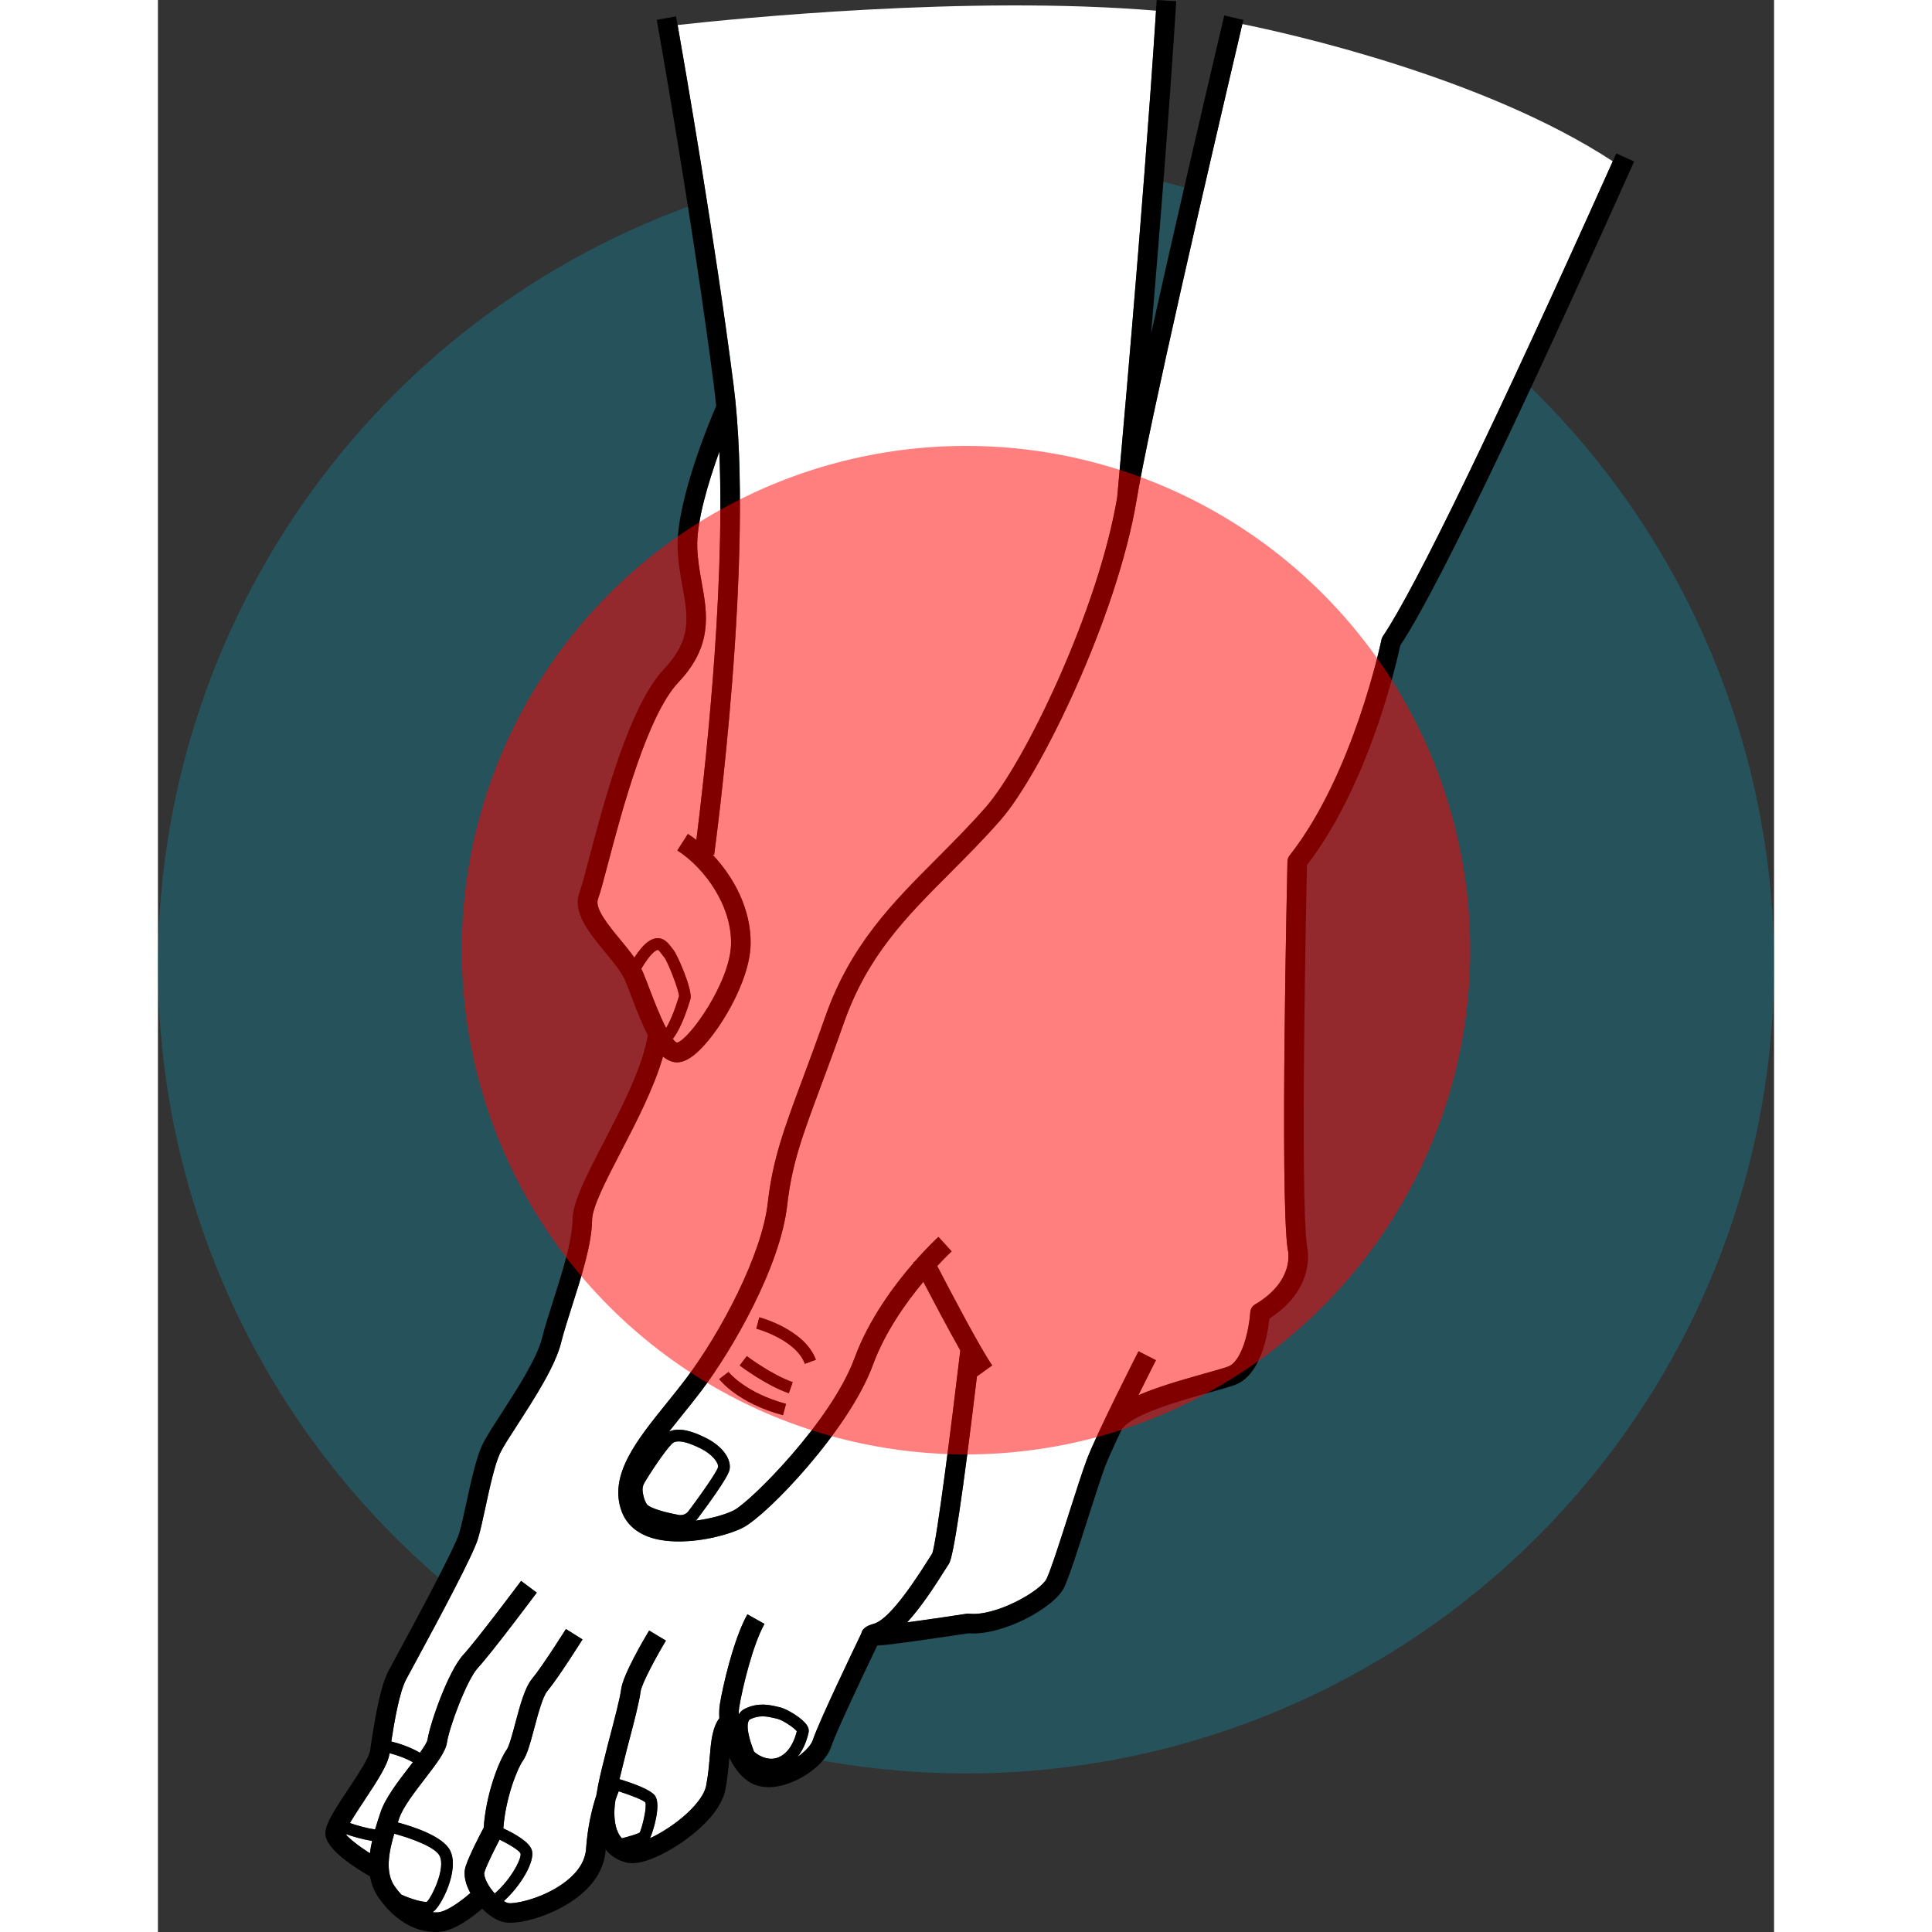 <svg id="Layer_1" height="512" viewBox="0 0 330 394.499" width="512" xmlns="http://www.w3.org/2000/svg"><rect x="0" y="0" width="330" height="394.499" fill="#333333" stroke="none"/><g><circle cx="165" cy="197.123" fill="#128097" opacity="0.4" r="165"/><g fill="#fff"><path d="m106.401 203.404c-.019-1.247-2.346-7.157-3.029-7.961-.179-.201-.352-.429-.524-.66-.728-.969-.739-.966-1.318-.573-.969.655-2.097 2.347-2.833 3.601.136.266.262.531.373.797.429 1.024.892 2.236 1.383 3.527.664 1.742 1.995 5.233 3.306 7.776.712-1.157 1.596-3.086 2.582-6.309z"/><path d="m110.123 111.792c.085 2.545.511 4.927.924 7.23 1.13 6.309 2.298 12.832-4.773 20.303-6.402 6.765-11.633 26.6-14.443 37.255-.889 3.37-1.53 5.805-1.982 6.997-.724 1.906 2.211 5.46 4.569 8.317 1.026 1.244 2.017 2.45 2.862 3.638.788-1.212 1.831-2.583 2.905-3.31 2.482-1.679 3.952.283 4.582 1.12.133.177.263.353.4.508.892 1.002 4.104 8.433 3.551 10.186l-.083.269c-1.125 3.676-2.285 6.256-3.515 7.83.32.402.623.685.894.769 2.508-.662 10.862-12.378 11.01-20.166.148-7.834-5.405-15.531-10.968-19.084l2.154-3.371c.575.367 1.152.787 1.728 1.23 1.299-10.167 5.962-49.411 4.693-79.285-2.192 6.074-4.685 14.241-4.508 19.565z"/><path d="m172.05 167.453c-3.442 3.925-6.904 7.396-10.253 10.752-9.071 9.094-16.905 16.948-21.731 30.648-1.79 5.081-3.34 9.249-4.707 12.928-3.813 10.257-5.914 15.907-6.862 24.283-1.438 12.717-11.293 29.677-17.565 37.973-1.276 1.688-2.624 3.356-3.927 4.971-.907 1.124-1.803 2.236-2.661 3.335 2.277-1.089 5.387.195 7.58 1.291 3.21 1.605 5.146 4.149 4.818 6.33-.069.46-.252 1.684-6.459 10.011-.144.193-.305.367-.473.531 3.218-.418 6.262-1.31 7.842-2.142 3.42-1.801 19.865-18.167 24.595-31.065 2.908-7.932 8.128-14.913 12.047-19.422-.026-.051-.047-.092-.059-.114l.286-.147c2.647-3.02 4.652-4.869 4.851-5.051l2.698 2.953c-.036.033-1.213 1.121-2.946 2.99 2.756 5.304 9.02 17.224 11.229 20.292l-3.118 2.246c-2.877 24.053-4.8 36.921-5.72 38.258-.158.231-.422.653-.771 1.211-2.431 3.876-5.095 7.861-7.768 10.762 3.557-.474 7.981-1.116 12.145-1.762.173-.026.348-.031.521-.012 5.504.589 14.652-4.689 15.815-7.129.895-1.88 2.892-8.117 4.652-13.62 1.38-4.311 2.683-8.383 3.537-10.662 1.998-5.329 10.229-21.484 10.578-22.169l3.562 1.816c-.036.072-1.636 3.213-3.592 7.163 3.627-1.587 8.286-2.969 13.364-4.391 1.996-.559 3.719-1.041 4.889-1.443 3.023-1.039 4.403-7.934 4.599-11.11.04-.661.406-1.261.976-1.599 8.202-4.865 6.752-10.935 6.686-11.191-.019-.076-.04-.175-.051-.253-1.544-11.473-.08-76.275-.017-79.028.01-.434.16-.852.429-1.192 13.081-16.591 18.711-43.803 18.767-44.076.053-.259.156-.506.304-.725 6.594-9.734 23.247-44.146 46.925-96.958-26.412-17.311-66.318-26.134-75.636-28.024-7.022 29.876-18.953 81.341-21.606 97.257-3.946 23.68-19.567 55.928-27.771 65.284zm-44.421 121.519c-9.205-2.473-12.876-7.168-13.027-7.366l1.903-1.461c.033.042 3.394 4.267 11.747 6.509zm1.199-4.484c-4.669-1.612-9.818-5.504-10.036-5.669l1.452-1.91c.051.038 5.065 3.825 9.367 5.311zm3.271-6.004c-1.828-4.972-9.836-7.16-9.917-7.182l.619-2.318c.378.101 9.297 2.543 11.55 8.672z"/><path d="m47.267 358.132c-.328 2.154-2.24 5.159-5.12 9.499-.916 1.381-2.112 3.183-2.949 4.621 1.371.474 3.315 1.056 5.147 1.299.357-1.227.747-2.406 1.111-3.498.965-2.897 3.568-6.276 5.865-9.259.235-.305.485-.631.737-.962-1.575-.897-3.419-1.497-4.769-1.853z"/><path d="m113.573 174.555-.326-.045c4.371 4.607 7.911 11.192 7.777 18.304-.148 7.815-6.837 18.608-11.195 22.317-1.408 1.198-2.666 1.787-3.825 1.787-.16 0-.317-.012-.474-.034-.867-.124-1.655-.524-2.394-1.148-1.814 6.348-5.371 13.211-8.582 19.405-3.017 5.818-5.866 11.315-5.897 13.972-.06 4.932-2.209 11.662-4.104 17.601-.879 2.755-1.71 5.357-2.229 7.46-1.183 4.79-5.468 11.418-8.911 16.743-1.585 2.45-2.953 4.567-3.529 5.769-1.103 2.303-2.159 7.189-3.008 11.114-.529 2.45-1.029 4.765-1.504 6.349-.993 3.311-7.34 15.217-13.417 26.427-.567 1.048-1.007 1.858-1.268 2.346-1.386 2.592-2.43 8.725-3.036 12.672 1.575.4 3.87 1.127 5.847 2.304.829-1.159 1.492-2.199 1.566-2.699.47-3.167 4.181-13.951 7.338-17.359 2.648-2.861 11.664-14.91 11.755-15.031l3.203 2.394c-.375.503-9.232 12.34-12.023 15.354-2.305 2.488-5.873 12.244-6.315 15.227-.274 1.849-1.899 4.035-4.529 7.45-2.103 2.731-4.488 5.828-5.239 8.083-.089.268-.18.54-.271.815 3.379.911 9.218 2.853 10.672 5.715 2.025 3.985-1.881 11.56-3.522 12.573-.028.018-.072.023-.102.039.37.035.742.048 1.116.028 1.677-.099 4.546-2.097 6.667-3.95-.024-.044-.054-.089-.078-.132-.748-1.402-1.508-3.468-.883-5.344.791-2.371 2.975-6.545 3.67-7.852.441-6.66 3.004-13.528 4.735-16.002.481-.688 1.171-3.279 1.725-5.362.951-3.576 1.935-7.274 3.442-9.083 2.09-2.51 6.841-10.057 6.889-10.133l3.387 2.129c-.201.319-4.942 7.851-7.202 10.565-.942 1.13-1.93 4.841-2.65 7.551-.884 3.323-1.468 5.421-2.312 6.628-1.243 1.776-3.582 7.835-4.007 13.842 2.284 1.054 5.377 2.772 5.84 4.52.603 2.277-2.221 7.135-5.748 10.331.288.169.569.308.828.379 1.004.278 6.603-.669 11.219-3.932 2.04-1.44 4.519-3.835 4.749-7.055.331-4.64 1.24-8.353 2.106-10.987.403-2.626 1.099-5.388 1.582-7.287.155-.609.287-1.128.377-1.518.15-.651.464-1.847.84-3.277.815-3.099 2.046-7.782 2.262-9.56.363-2.998 4.829-10.539 5.721-12.021l3.428 2.063c-2.034 3.38-4.985 8.854-5.178 10.438-.248 2.05-1.421 6.511-2.363 10.097-.362 1.379-.666 2.53-.81 3.158-.096.412-.234.961-.398 1.605-.216.85-.479 1.893-.736 3.001 2.597.786 6.378 2.111 7.271 3.396 1.26 1.811-.344 7.175-1.045 8.657 1.095-.505 2.356-1.194 3.728-2.099 4.235-2.796 7.275-6.179 7.744-8.618.421-2.188.592-4.212.743-5.998.261-3.078.493-5.788 1.952-7.8-.058-1.055-.026-2.021.101-2.818.585-3.664 2.815-13.38 5.625-18.389l3.488 1.957c-2.407 4.291-4.551 13.23-5.164 17.062-.068.428-.097.909-.094 1.423.301-.506.72-.898 1.267-1.166 2.694-1.32 5.014-.782 6.546-.428l.493.111c1.576.338 4.706 2.268 5.63 3.706.322.502.433.997.328 1.471-.447 2.009-1.227 3.686-2.261 4.976 1.687-1.169 2.822-2.51 3.123-3.434 1.169-3.584 8.517-18.888 9.922-21.802.235-1.278 1.764-1.724 2.571-1.957 2.343-.677 6.092-5.106 11.144-13.162.327-.52.587-.935.768-1.208.927-2.705 3.938-26.378 5.713-41.432-2.499-4.419-5.557-10.21-7.544-14.019-3.544 4.251-7.853 10.304-10.288 16.945-4.876 13.299-21.49 30.597-26.487 33.227-2.554 1.344-8 2.851-13.156 2.851-2.261 0-4.464-.289-6.345-1.009-2.61-.998-4.451-2.768-5.324-5.117-2.731-7.354 3.065-14.533 9.202-22.133 1.283-1.59 2.61-3.233 3.848-4.87 7.245-9.582 15.589-25.459 16.782-36.01 1.003-8.862 3.293-15.023 7.087-25.227 1.362-3.663 2.905-7.815 4.684-12.863 5.128-14.555 13.65-23.099 22.673-32.145 3.304-3.312 6.72-6.736 10.077-10.565 7.902-9.011 22.967-40.212 26.823-63.244.225-2.466 5.241-57.407 7.935-99.385-38.36-3.21-86.314 1.66-97.687 2.926 1.443 8.179 7.536 43.213 11.425 73.465 4.442 34.544-3.881 95.368-3.965 95.978z"/><path d="m98.97 304.459c.088.787.314 1.902.892 2.732.28.403 1.959 1.309 6.47 2.147.782.143 1.554-.161 2.026-.797 4.493-6.028 5.894-8.467 6.015-8.957.135-.901-1.171-2.627-3.523-3.804-2.218-1.109-3.63-1.457-4.528-1.457-.505 0-.847.109-1.079.256-.906.573-3.975 4.954-5.91 8.198-.301.506-.426 1.087-.361 1.682z"/><path d="m93.409 367.595c-.129.913-.211 1.782-.211 2.539 0 1.813.314 3.939 1.54 5.231 1.592-.406 3.152-.882 3.64-1.161.518-1.051 1.528-5.292 1.142-6.175-.412-.464-2.945-1.468-5.434-2.261-.206.505-.436 1.113-.677 1.828z"/><path d="m48.331 385.171c.433.619.886 1.165 1.346 1.678 1.978.939 4.494 1.614 5.232 1.495.948-.858 3.918-6.824 2.604-9.41-.89-1.75-5.558-3.505-9.259-4.509-1.145 3.845-1.885 7.943.076 10.745z"/><path d="m121.694 357.619c.218.324 2.635 2.269 5.103 1.178 2.271-1.001 3.253-3.639 3.655-5.29-.531-.721-2.942-2.328-4.057-2.566l-.532-.12c-.742-.172-1.536-.355-2.402-.355-.785 0-1.63.151-2.548.601-.146.071-1.372.857.69 6.31z"/><path d="m68.769 386.635c3.407-2.938 5.531-7.198 5.276-8.158-.197-.56-2.066-1.769-4.287-2.834-.837 1.595-2.509 4.87-3.114 6.683-.06.178-.064.918.617 2.195.401.752.932 1.48 1.507 2.114z"/><path d="m43.281 378.431c.108-.854.265-1.704.456-2.543-1.994-.296-4.004-.905-5.414-1.397.56.811 2.548 2.385 4.958 3.94z"/></g><path d="m66.214 389.744c1.216 1.238 2.654 2.267 4.167 2.685.432.119.96.177 1.563.177 3.292 0 8.821-1.725 13.028-4.696 3.937-2.782 6.16-6.253 6.431-10.037.005-.07.013-.136.018-.206 1.096 1.364 2.574 2.284 4.388 2.679.331.072.681.105 1.045.105 3.413-.001 8.082-2.892 9.544-3.857 2.519-1.662 8.485-6.083 9.469-11.2.461-2.397.642-4.532.802-6.417.002-.025.004-.048.006-.074 1.175 2.463 2.859 4.561 5.112 5.486.878.36 1.86.539 2.917.539 1.678 0 3.539-.45 5.46-1.339 3.621-1.674 6.509-4.436 7.356-7.036.888-2.724 6.204-13.996 9.356-20.547 1.76-.08 4.529-.464 8.97-1.083 4.271-.595 8.579-1.253 9.64-1.416 6.815.565 17.548-5.139 19.581-9.411 1.012-2.124 2.876-7.952 4.851-14.122 1.364-4.263 2.653-8.289 3.474-10.477.636-1.697 1.985-4.644 3.506-7.83l.046.033c2.127-2.978 11.87-5.707 17.692-7.337 2.055-.575 3.83-1.072 5.11-1.512 5.483-1.885 6.873-10.451 7.201-13.602 9.273-6.004 7.953-13.692 7.658-14.97-1.4-10.842-.138-70.653.016-77.64 12.668-16.445 18.292-41.273 19.05-44.834 8.851-13.32 30.816-61.006 47.761-98.838l-3.65-1.635c-.242.54-.479 1.067-.719 1.603-23.678 52.812-40.331 87.224-46.925 96.958-.147.219-.251.465-.304.725-.056.273-5.686 27.485-18.767 44.076-.269.34-.419.759-.429 1.192-.064 2.753-1.527 67.556.017 79.028.011.078.031.177.051.253.066.256 1.517 6.326-6.686 11.191-.569.338-.935.938-.976 1.599-.195 3.177-1.575 10.071-4.599 11.11-1.17.402-2.893.885-4.889 1.443-5.078 1.422-9.736 2.805-13.364 4.391 1.956-3.95 3.556-7.091 3.592-7.163l-3.562-1.816c-.35.685-8.58 16.84-10.578 22.169-.855 2.279-2.157 6.352-3.537 10.662-1.761 5.503-3.757 11.74-4.652 13.62-1.162 2.44-10.31 7.718-15.815 7.129-.174-.019-.349-.015-.521.012-4.164.645-8.588 1.288-12.145 1.762 2.673-2.9 5.337-6.886 7.768-10.762.35-.558.613-.98.771-1.211.92-1.337 2.843-14.205 5.72-38.258l3.118-2.246c-2.209-3.068-8.474-14.988-11.229-20.292 1.733-1.869 2.91-2.957 2.946-2.99l-2.698-2.953c-.199.181-2.204 2.03-4.851 5.051l-.286.147c.011.022.033.063.059.114-3.919 4.509-9.139 11.49-12.047 19.422-4.729 12.898-21.175 29.265-24.595 31.065-1.58.832-4.624 1.724-7.842 2.142.168-.164.329-.338.473-.531 6.207-8.327 6.39-9.551 6.459-10.011.328-2.181-1.608-4.725-4.818-6.33-2.193-1.096-5.303-2.38-7.58-1.291.858-1.099 1.754-2.211 2.661-3.335 1.303-1.614 2.65-3.282 3.927-4.971 6.272-8.296 16.127-25.256 17.565-37.973.948-8.376 3.049-14.026 6.862-24.283 1.367-3.679 2.917-7.847 4.707-12.928 4.826-13.701 12.66-21.555 21.731-30.648 3.349-3.356 6.811-6.828 10.253-10.752 8.204-9.356 23.825-41.605 27.771-65.284 2.653-15.917 14.584-67.381 21.606-97.257.066-.28.134-.57.199-.846l-3.894-.916c-4.177 17.766-10.185 43.566-14.927 64.934 1.695-20.147 3.75-45.944 5.127-67.832l-3.992-.251c-.045.724-.092 1.453-.139 2.186-2.694 41.979-7.71 96.92-7.935 99.385-3.856 23.032-18.921 54.233-26.823 63.244-3.357 3.829-6.773 7.253-10.077 10.565-9.023 9.045-17.545 17.589-22.673 32.145-1.778 5.048-3.321 9.2-4.684 12.863-3.794 10.205-6.084 16.365-7.087 25.227-1.193 10.551-9.537 26.428-16.782 36.01-1.237 1.637-2.564 3.28-3.848 4.87-6.137 7.6-11.934 14.779-9.202 22.133.873 2.35 2.714 4.119 5.324 5.117 1.881.72 4.084 1.009 6.345 1.009 5.156 0 10.602-1.507 13.156-2.851 4.997-2.631 21.611-19.929 26.487-33.227 2.435-6.641 6.745-12.694 10.288-16.945 1.987 3.809 5.045 9.6 7.544 14.019-1.775 15.054-4.787 38.727-5.713 41.432-.181.273-.44.688-.768 1.208-5.052 8.057-8.801 12.485-11.144 13.162-.806.233-2.335.679-2.571 1.957-1.405 2.915-8.753 18.218-9.922 21.802-.301.924-1.436 2.265-3.123 3.434 1.034-1.29 1.814-2.968 2.261-4.976.104-.474-.006-.969-.328-1.471-.924-1.438-4.054-3.368-5.63-3.706l-.493-.111c-1.532-.354-3.852-.893-6.546.428-.547.268-.966.66-1.267 1.166-.003-.514.026-.996.094-1.423.613-3.832 2.757-12.771 5.164-17.062l-3.488-1.957c-2.81 5.009-5.04 14.725-5.625 18.389-.127.797-.16 1.763-.101 2.818-1.459 2.012-1.692 4.722-1.952 7.8-.151 1.786-.322 3.81-.743 5.998-.469 2.439-3.509 5.822-7.744 8.618-1.372.905-2.634 1.593-3.728 2.099.701-1.483 2.306-6.847 1.045-8.657-.894-1.285-4.675-2.61-7.271-3.396.257-1.108.52-2.152.736-3.001.164-.644.303-1.193.398-1.605.144-.628.448-1.779.81-3.158.942-3.586 2.115-8.047 2.363-10.097.192-1.585 3.144-7.059 5.178-10.438l-3.428-2.062c-.892 1.481-5.357 9.023-5.721 12.021-.216 1.777-1.446 6.461-2.262 9.56-.376 1.431-.69 2.626-.84 3.277-.09.39-.222.908-.377 1.518-.483 1.899-1.179 4.662-1.582 7.287-.865 2.634-1.774 6.347-2.106 10.987-.23 3.22-2.709 5.614-4.749 7.055-4.616 3.263-10.215 4.21-11.219 3.932-.259-.071-.54-.21-.828-.379 3.527-3.196 6.352-8.053 5.748-10.331-.462-1.748-3.556-3.466-5.84-4.52.425-6.007 2.764-12.066 4.007-13.842.845-1.207 1.429-3.305 2.312-6.628.721-2.71 1.708-6.421 2.65-7.551 2.26-2.714 7.001-10.245 7.202-10.565l-3.387-2.129c-.048.076-4.799 7.623-6.889 10.133-1.508 1.809-2.491 5.507-3.442 9.083-.554 2.083-1.243 4.675-1.725 5.362-1.731 2.474-4.294 9.342-4.735 16.002-.695 1.307-2.879 5.481-3.67 7.852-.625 1.876.135 3.941.883 5.344.023.043.054.088.078.132-2.121 1.853-4.99 3.851-6.667 3.95-.374.02-.746.007-1.116-.028.03-.016.074-.021.102-.039 1.641-1.014 5.547-8.588 3.522-12.573-1.454-2.861-7.293-4.804-10.672-5.715.091-.275.181-.547.271-.815.751-2.255 3.136-5.352 5.239-8.083 2.63-3.415 4.255-5.602 4.529-7.45.442-2.983 4.011-12.739 6.315-15.227 2.791-3.015 11.648-14.852 12.023-15.354l-3.203-2.394c-.091.121-9.106 12.17-11.755 15.031-3.157 3.408-6.868 14.192-7.338 17.359-.074.499-.737 1.539-1.566 2.699-1.977-1.177-4.272-1.905-5.847-2.304.606-3.947 1.65-10.08 3.036-12.672.261-.487.7-1.298 1.268-2.346 6.077-11.21 12.424-23.116 13.417-26.427.475-1.584.975-3.898 1.504-6.349.849-3.926 1.904-8.812 3.008-11.114.576-1.202 1.944-3.319 3.529-5.769 3.443-5.325 7.729-11.953 8.911-16.743.519-2.103 1.351-4.705 2.229-7.46 1.895-5.939 4.045-12.669 4.104-17.601.031-2.656 2.881-8.153 5.897-13.972 3.211-6.194 6.767-13.057 8.582-19.405.739.625 1.527 1.025 2.394 1.148.156.022.314.034.474.034 1.159 0 2.417-.589 3.825-1.787 4.358-3.709 11.047-14.502 11.195-22.317.134-7.112-3.406-13.697-7.777-18.304l.326.045c.084-.61 8.407-61.435 3.965-95.978-3.889-30.251-9.982-65.286-11.425-73.465-.195-1.103-.306-1.724-.314-1.772l-3.938.707c.073.404 7.31 40.809 11.71 75.039.159 1.234.299 2.505.425 3.804-1.125 2.607-8.192 19.398-7.871 29.035.095 2.833.547 5.359.984 7.802 1.127 6.295 1.941 10.844-3.74 16.848-7.104 7.506-12.302 27.211-15.406 38.985-.825 3.13-1.478 5.603-1.855 6.598-1.548 4.079 1.895 8.249 5.225 12.282 1.65 1.999 3.357 4.066 4.048 5.715.415.988.86 2.158 1.335 3.404 1.154 3.029 2.218 5.696 3.32 7.844-1.15 6.678-5.325 14.748-9.031 21.896-3.522 6.794-6.304 12.159-6.347 15.765-.053 4.334-2.104 10.762-3.915 16.433-.9 2.821-1.751 5.485-2.302 7.718-1.022 4.14-5.279 10.724-8.388 15.53-1.727 2.671-3.091 4.78-3.777 6.213-1.307 2.727-2.371 7.652-3.31 11.998-.513 2.371-.996 4.61-1.427 6.045-1.008 3.361-9.794 19.568-13.102 25.669-.572 1.057-1.016 1.874-1.278 2.365-1.765 3.302-2.836 9.745-3.7 15.526l-.146.97c-.219 1.441-2.692 5.168-4.498 7.889-3.189 4.806-4.842 7.403-4.591 9.348.376 2.905 5.583 6.358 9.093 8.376.26 1.518.799 2.98 1.738 4.322 3.191 4.558 7.307 7.034 11.652 7.034.224 0 .448-.007.674-.021 3.073-.181 6.718-2.909 8.834-4.734zm39.027-95.165c.232-.146.574-.256 1.079-.256.898 0 2.311.348 4.528 1.457 2.353 1.177 3.658 2.902 3.523 3.804-.12.49-1.522 2.929-6.015 8.957-.473.636-1.244.94-2.026.797-4.511-.838-6.189-1.743-6.47-2.147-.578-.83-.804-1.945-.892-2.732-.065-.595.06-1.176.361-1.682 1.936-3.244 5.004-7.625 5.91-8.198zm15.672 56.486c.918-.449 1.763-.601 2.548-.601.866 0 1.66.184 2.402.355l.532.12c1.114.238 3.525 1.846 4.057 2.566-.402 1.651-1.385 4.289-3.655 5.29-2.468 1.091-4.885-.854-5.103-1.178l-.091-.244c-2.062-5.452-.837-6.238-.69-6.31zm-22.535 23.138c-.488.28-2.048.756-3.64 1.161-1.227-1.291-1.54-3.417-1.54-5.231 0-.756.083-1.625.211-2.539.241-.715.471-1.323.677-1.828 2.489.792 5.022 1.797 5.434 2.261.387.883-.624 5.124-1.142 6.175zm-31.732 8.123c.605-1.813 2.277-5.088 3.114-6.683 2.22 1.066 4.089 2.274 4.287 2.834.254.96-1.869 5.22-5.276 8.158-.575-.634-1.106-1.362-1.507-2.114-.681-1.277-.677-2.018-.617-2.195zm-23.365-3.896c-2.41-1.555-4.397-3.129-4.958-3.94 1.41.491 3.419 1.1 5.414 1.397-.191.84-.348 1.69-.456 2.543zm14.233.504c1.313 2.586-1.656 8.552-2.604 9.41-.738.119-3.254-.557-5.232-1.495-.46-.513-.912-1.059-1.346-1.678-1.961-2.803-1.221-6.901-.076-10.745 3.701 1.004 8.369 2.759 9.259 4.509zm-6.192-18.141c-2.297 2.982-4.9 6.362-5.865 9.259-.364 1.091-.754 2.271-1.111 3.498-1.832-.243-3.776-.825-5.147-1.299.837-1.437 2.033-3.24 2.949-4.621 2.88-4.34 4.792-7.345 5.12-9.499l.023-.152c1.35.355 3.195.955 4.769 1.853-.253.331-.502.656-.737.962zm49.131-158.658c-.491-1.291-.954-2.503-1.383-3.527-.111-.266-.237-.531-.373-.797.736-1.254 1.864-2.946 2.833-3.601.579-.393.591-.396 1.318.573.173.231.346.459.524.66.684.804 3.011 6.714 3.029 7.961l-.061.198c-.986 3.223-1.869 5.152-2.582 6.309-1.311-2.543-2.642-6.033-3.306-7.776zm9.485-30.623c-.576-.443-1.153-.863-1.728-1.23l-2.154 3.371c5.562 3.553 11.116 11.25 10.968 19.084-.147 7.789-8.502 19.504-11.01 20.166-.27-.084-.574-.367-.894-.769 1.23-1.575 2.39-4.154 3.515-7.83l.083-.269c.553-1.753-2.659-9.184-3.551-10.186-.138-.155-.268-.331-.4-.508-.63-.836-2.1-2.798-4.582-1.12-1.074.727-2.117 2.098-2.905 3.31-.846-1.189-1.836-2.395-2.862-3.638-2.358-2.856-5.293-6.411-4.569-8.317.452-1.192 1.094-3.627 1.982-6.997 2.811-10.656 8.041-30.491 14.443-37.255 7.071-7.471 5.903-13.994 4.773-20.303-.413-2.303-.839-4.685-.924-7.23-.178-5.323 2.316-13.49 4.508-19.565 1.269 29.874-3.394 69.118-4.693 79.285z"/><path d="m116.505 280.144-1.903 1.461c.151.198 3.822 4.894 13.027 7.366l.623-2.318c-8.352-2.242-11.714-6.467-11.747-6.509z"/><path d="m118.792 278.818c.218.165 5.367 4.057 10.036 5.669l.783-2.268c-4.302-1.486-9.316-5.273-9.367-5.311z"/><path d="m122.801 268.983-.619 2.318c.081.021 8.089 2.21 9.917 7.182l2.252-.828c-2.253-6.129-11.172-8.571-11.55-8.672z"/><circle cx="165" cy="194.014" fill="#f00" opacity=".5" r="102.963"/></g></svg>